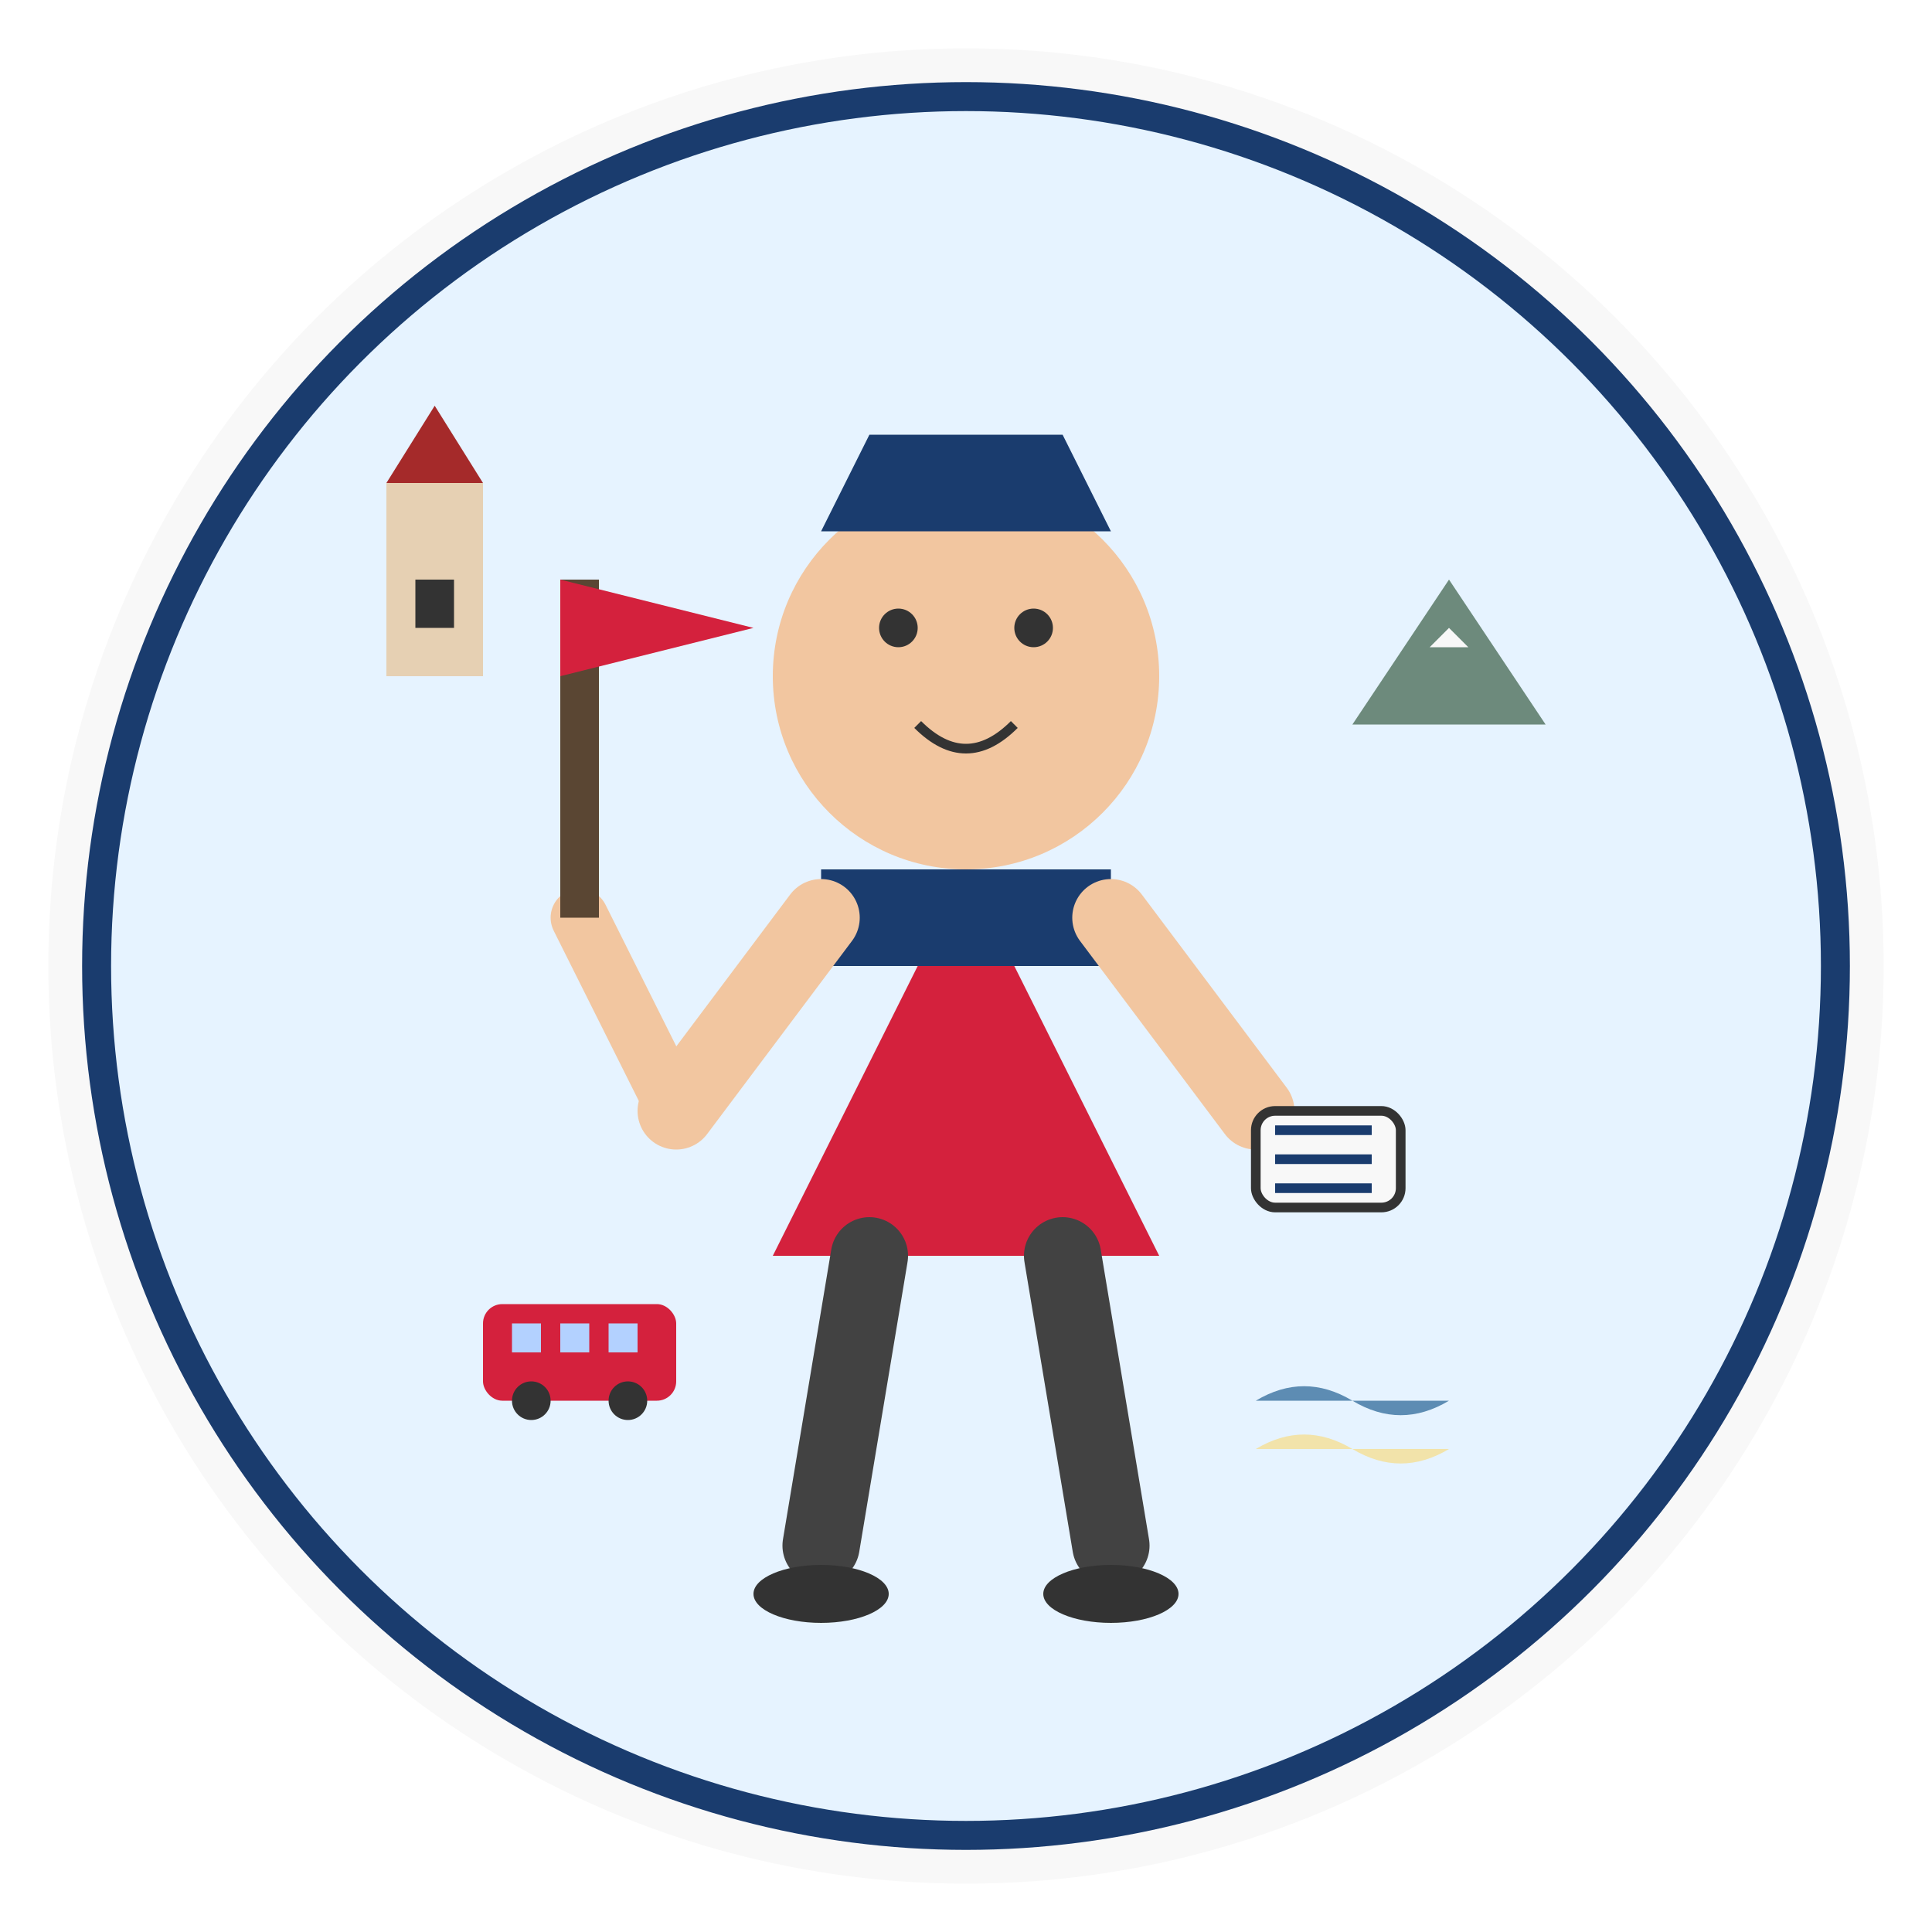 <svg xmlns="http://www.w3.org/2000/svg" viewBox="0 0 200 200" width="200" height="200">
  <!-- Background -->
  <circle cx="100" cy="100" r="95" fill="#f8f8f8"/>
  <circle cx="100" cy="100" r="90" fill="#e6f3ff"/>
  
  <!-- Tour Guide Figure -->
  <g transform="translate(100, 110)">
    <!-- Head -->
    <circle cx="0" cy="-40" r="20" fill="#f2c6a0"/>
    
    <!-- Tour Guide Hat -->
    <path d="M-15 -55 L15 -55 L10 -65 L-10 -65 Z" fill="#1a3c6e"/>
    
    <!-- Face features -->
    <circle cx="-7" cy="-45" r="2" fill="#333333"/>
    <circle cx="7" cy="-45" r="2" fill="#333333"/>
    <path d="M-5 -35 Q0 -30 5 -35" stroke="#333333" stroke-width="1" fill="none"/>
    
    <!-- Body -->
    <path d="M0 -20 L-20 20 L20 20 Z" fill="#d4213d"/>
    <rect x="-15" y="-20" width="30" height="10" fill="#1a3c6e"/>
    
    <!-- Arms -->
    <path d="M-15 -15 L-30 5" stroke="#f2c6a0" stroke-width="8" stroke-linecap="round"/>
    <path d="M15 -15 L30 5" stroke="#f2c6a0" stroke-width="8" stroke-linecap="round"/>
    
    <!-- Legs -->
    <path d="M-10 20 L-15 50" stroke="#424242" stroke-width="8" stroke-linecap="round"/>
    <path d="M10 20 L15 50" stroke="#424242" stroke-width="8" stroke-linecap="round"/>
    
    <!-- Shoes -->
    <ellipse cx="-15" cy="55" rx="7" ry="3" fill="#333333"/>
    <ellipse cx="15" cy="55" rx="7" ry="3" fill="#333333"/>
    
    <!-- Raised Hand with Flag -->
    <path d="M-30 5 L-40 -15" stroke="#f2c6a0" stroke-width="6" stroke-linecap="round"/>
    <rect x="-42" y="-50" width="4" height="35" fill="#5a4633"/>
    <path d="M-42 -50 L-22 -45 L-42 -40 Z" fill="#d4213d"/>
    
    <!-- Map in Other Hand -->
    <rect x="30" y="5" width="15" height="10" rx="2" fill="#f8f8f8" stroke="#333333" stroke-width="1"/>
    <path d="M32 7 L42 7 M32 10 L42 10 M32 13 L42 13" stroke="#1a3c6e" stroke-width="1"/>
  </g>
  
  <!-- Decorative Elements Representing Tourist Sites -->
  <g transform="translate(40, 50)">
    <!-- Church/Castle Tower -->
    <rect x="0" y="0" width="10" height="20" fill="#e6d0b3"/>
    <path d="M0 0 L5 -8 L10 0 Z" fill="#a52a2a"/>
    <rect x="3" y="10" width="4" height="5" fill="#333333"/>
  </g>
  
  <g transform="translate(150, 60)">
    <!-- Mountain -->
    <path d="M-10 15 L0 0 L10 15 Z" fill="#6d8a7c"/>
    <path d="M-2 7 L0 5 L2 7 Z" fill="#f8f8f8"/>
  </g>
  
  <g transform="translate(60, 140)">
    <!-- Bus -->
    <rect x="-10" y="-5" width="20" height="10" rx="2" fill="#d4213d"/>
    <rect x="-7" y="-3" width="3" height="3" fill="#b3d1ff"/>
    <rect x="-2" y="-3" width="3" height="3" fill="#b3d1ff"/>
    <rect x="3" y="-3" width="3" height="3" fill="#b3d1ff"/>
    <circle cx="-5" cy="5" r="2" fill="#333333"/>
    <circle cx="5" cy="5" r="2" fill="#333333"/>
  </g>
  
  <g transform="translate(140, 145)">
    <!-- Beach/Sea -->
    <path d="M-10 0 Q-5 -3 0 0 Q5 3 10 0" fill="#5d8cb3"/>
    <path d="M-10 5 Q-5 2 0 5 Q5 8 10 5" fill="#f2e3aa"/>
  </g>
  
  <!-- Border -->
  <circle cx="100" cy="100" r="90" fill="none" stroke="#1a3c6e" stroke-width="3"/>
</svg>